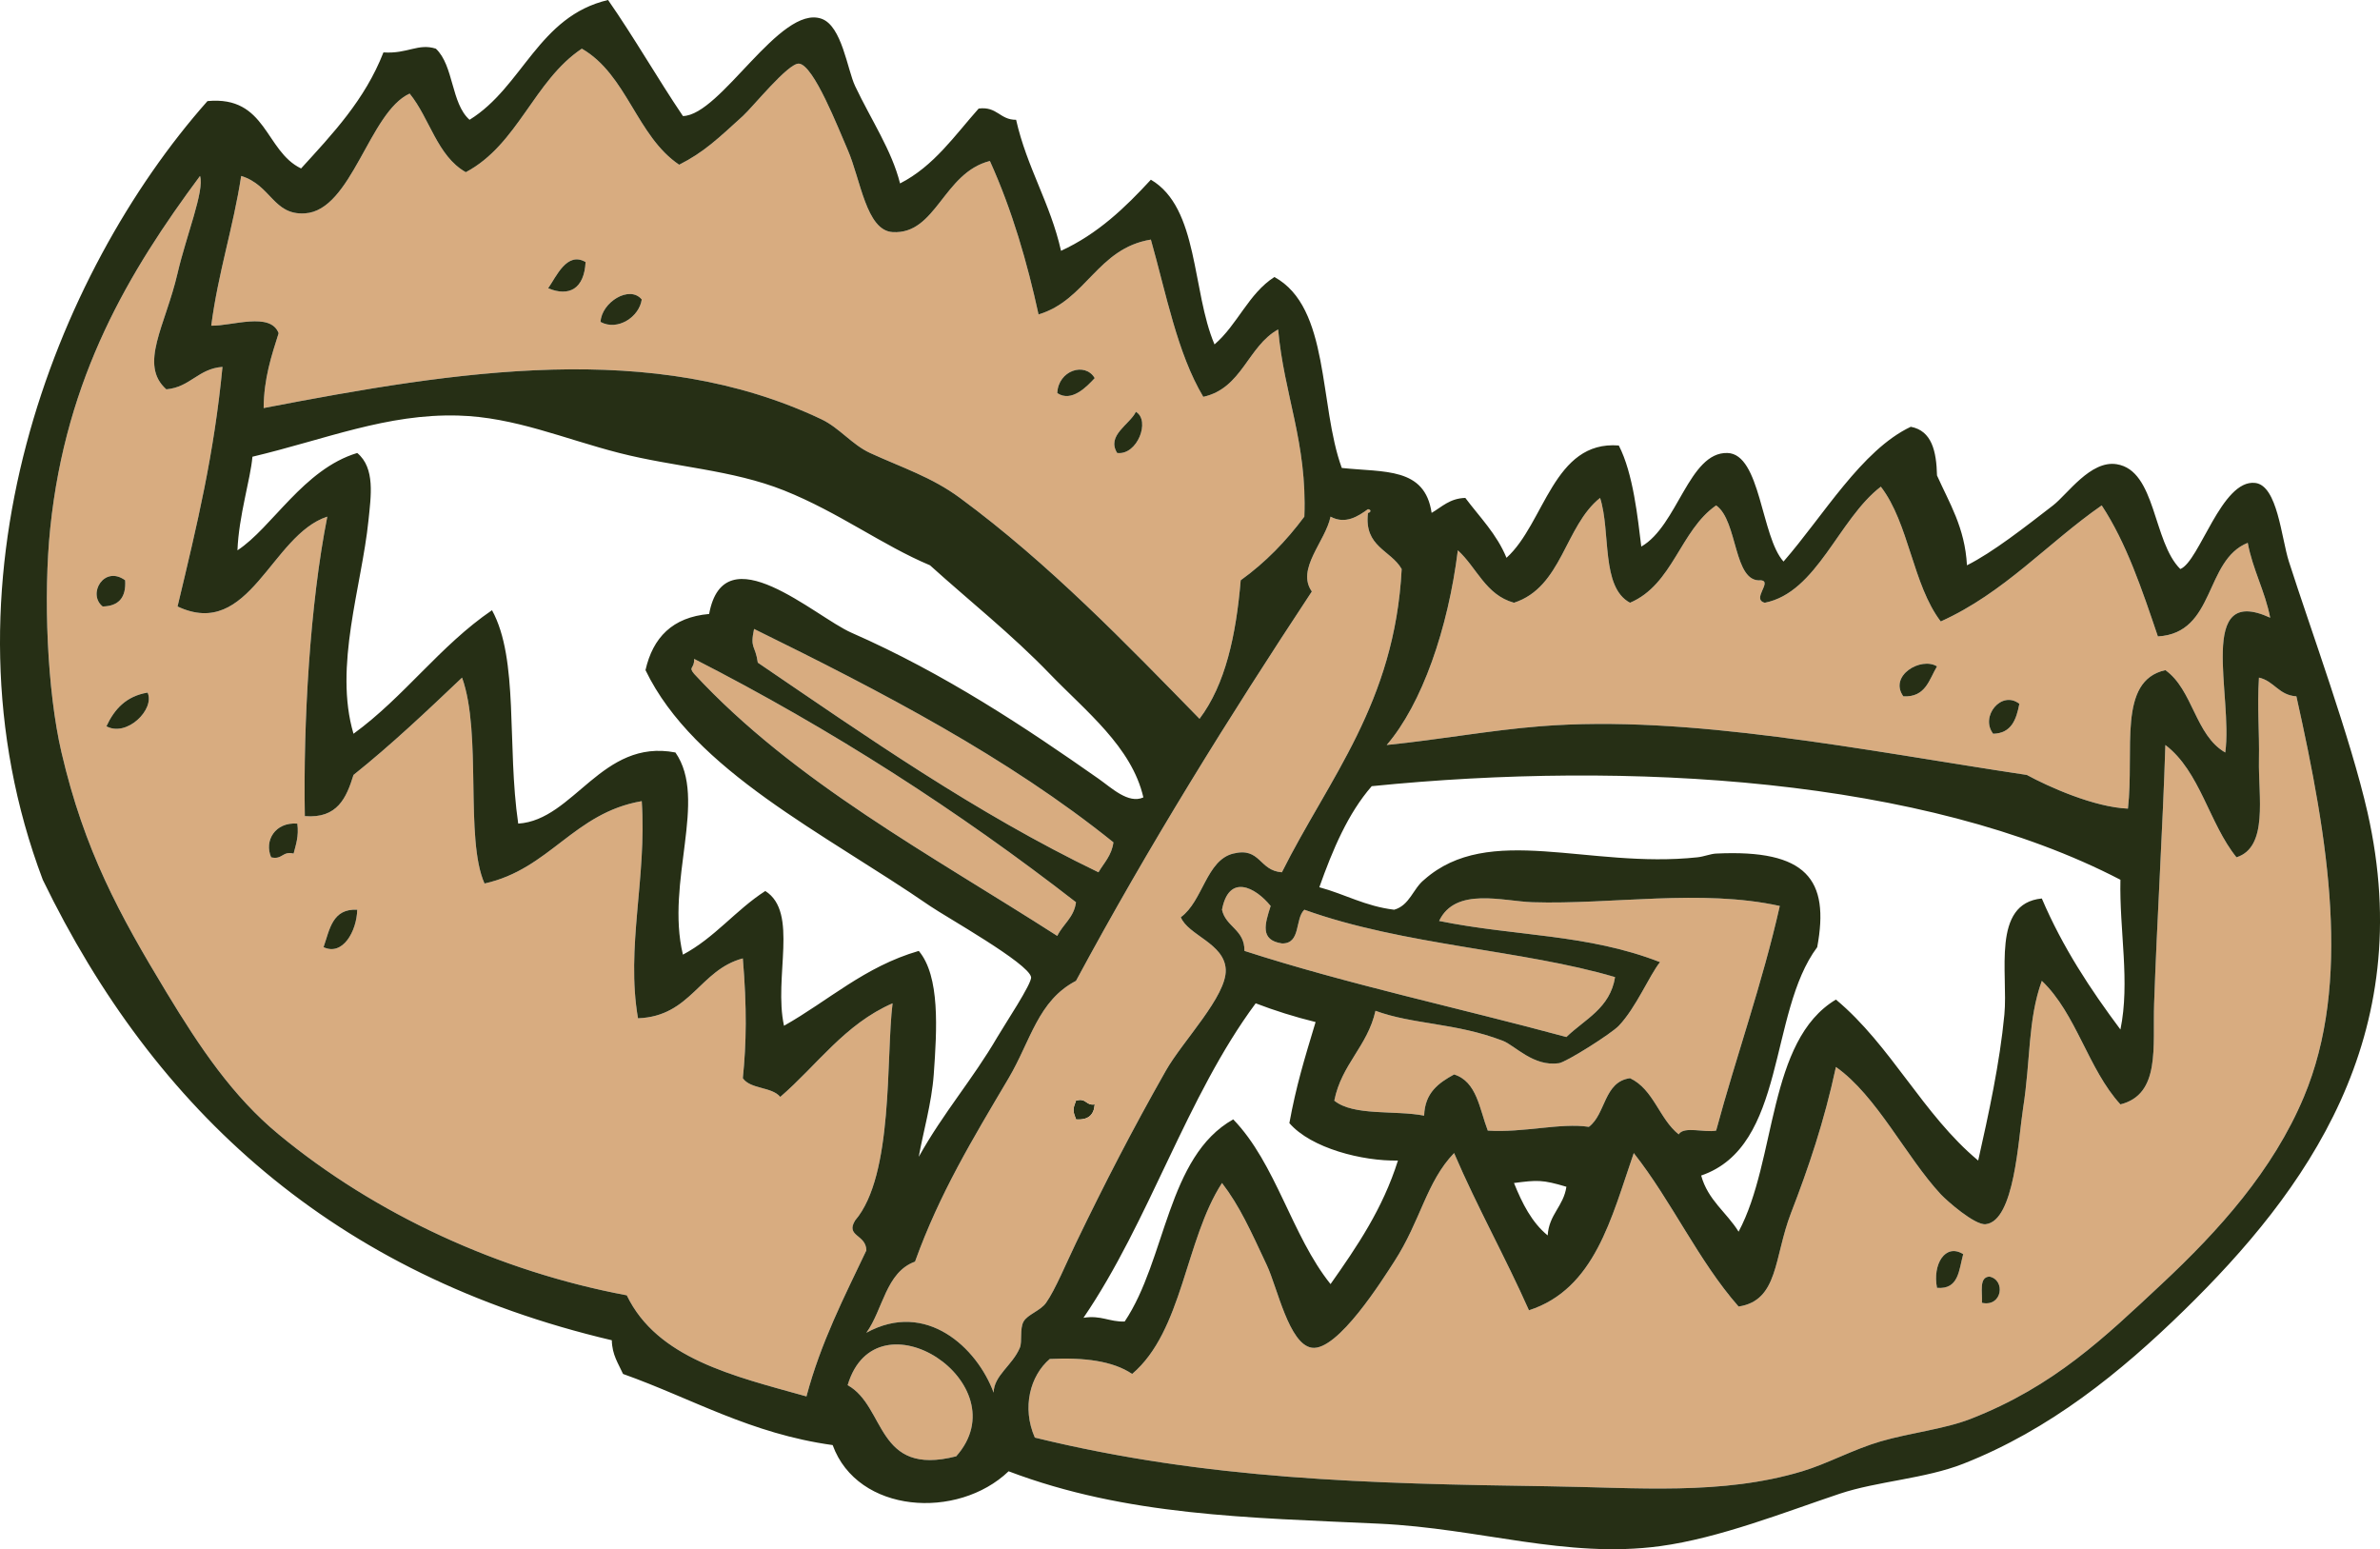 <?xml version="1.0" encoding="UTF-8" standalone="no"?><svg xmlns="http://www.w3.org/2000/svg" xmlns:xlink="http://www.w3.org/1999/xlink" fill="#262f15" height="2100.2" preserveAspectRatio="xMidYMid meet" version="1" viewBox="0.0 0.0 3226.7 2100.2" width="3226.7" zoomAndPan="magnify"><defs><clipPath id="a"><path d="M 0 0 L 3226.73 0 L 3226.73 2100.219 L 0 2100.219 Z M 0 0"/></clipPath></defs><g><g id="change1_1"><path d="M 920.805 223.301 C 954.176 206.441 973.16 188.18 1007.09 157.316 C 1020.82 144.824 1068.844 85.008 1083.23 86.258 C 1103.238 87.992 1136.758 174.566 1149.215 202.984 C 1166.797 243.207 1174.242 312.457 1210.117 314.641 C 1269.402 318.273 1278.625 234.309 1342.047 218.223 C 1372.387 285.277 1392.754 356.176 1408.043 426.301 C 1473.062 406.746 1487.629 336.719 1560.312 324.812 C 1581.215 398.633 1595.98 478.582 1631.359 537.973 C 1684.102 526.43 1691.492 469.531 1732.863 446.605 C 1740.75 535.141 1772.312 600.012 1768.395 700.391 C 1743.844 733.348 1715.59 762.617 1682.094 786.664 C 1675.789 861.562 1661.199 928.16 1626.27 974.445 C 1527.562 873.516 1422.508 764.164 1301.449 674.992 C 1263.098 646.738 1223.453 634.172 1179.652 614.09 C 1155.262 602.922 1138.012 579.957 1113.668 568.414 C 885.078 459.973 621.309 502.43 357.449 553.188 C 357.766 512.926 368.023 482.551 377.758 451.699 C 366.746 422.395 314.516 442.09 286.391 441.527 C 295.727 369.656 316.172 308.902 326.996 238.527 C 367.848 251.133 370.387 291.828 413.273 289.27 C 477.051 285.477 500.383 151.812 555.395 126.867 C 582.738 160.438 592.617 211.445 631.516 233.434 C 702.309 195.957 723.875 109.246 788.836 65.965 C 850.031 101.207 863.125 184.562 920.805 223.301 M 743.176 390.785 C 771.836 402.766 792.066 391.27 793.926 355.238 C 768.559 340.488 754.277 374.945 743.176 390.785 M 814.211 436.473 C 837.457 449.102 866.742 429.582 870.055 406.008 C 853.648 385.992 815.363 409.891 814.211 436.473 M 1433.414 532.895 C 1452.684 545.859 1473.438 524.27 1484.172 512.602 C 1471.129 490.285 1434.637 502.117 1433.414 532.895 M 1514.609 614.09 C 1542.004 617.535 1560.086 569.949 1539.996 558.277 C 1531.809 575.465 1499.723 590.117 1514.609 614.09" fill="#d8ac80" fill-rule="evenodd"/></g><g id="change1_2"><path d="M 271.172 238.531 C 277.473 258.449 252.484 319.602 240.711 370.496 C 224.301 441.523 187.824 494.258 225.48 527.812 C 258.129 524.902 268.57 499.832 301.629 497.375 C 290.188 615.531 268.078 707.93 240.711 822.176 C 338.48 868.297 367.406 725.242 443.742 700.391 C 420.188 819.023 411.051 978.879 413.273 1106.402 C 457.473 1110 469.652 1081.578 479.254 1050.57 C 530.98 1009.258 578.707 963.926 626.445 918.617 C 653.719 994.395 629.926 1137.266 656.898 1197.758 C 745.555 1178.152 777.648 1101.98 870.055 1086.102 C 877.066 1189.715 848.359 1284.125 864.973 1380.461 C 936.797 1377.836 948.312 1314.895 1007.09 1299.266 C 1012.723 1366.398 1011.965 1414.297 1007.09 1461.664 C 1017.371 1476.766 1046.406 1473.086 1057.844 1487.047 C 1107.832 1443.996 1145.246 1388.355 1210.121 1360.168 C 1200.961 1433.359 1211.867 1593.215 1159.352 1654.527 C 1145.934 1676.43 1174.324 1673.254 1174.566 1695.137 C 1144.617 1758.223 1112.926 1819.566 1093.363 1893.074 C 994.16 1865.398 891.09 1841.594 849.762 1756.031 C 677.508 1723.766 509.602 1646.785 377.758 1537.805 C 315.652 1486.469 271.234 1420.512 225.48 1344.926 C 161.781 1239.66 114.406 1153.027 83.383 1020.125 C 63.832 936.32 58.605 807.363 68.164 715.594 C 89.543 510.211 175.254 367.695 271.172 238.531 M 139.203 822.176 C 160.773 821.754 171.219 810.207 169.668 786.656 C 141.031 765.812 118.117 805.434 139.203 822.176 M 144.293 984.59 C 171.863 999.633 210.324 961.656 200.117 938.926 C 171.094 943.711 154.992 961.453 144.293 984.59 M 367.598 1162.23 C 383.125 1165.902 382.523 1153.461 398.059 1157.16 C 401.125 1145 405.348 1133.996 403.125 1116.539 C 372.922 1114.207 357.891 1139.82 367.598 1162.23 M 438.652 1284.051 C 464.594 1296.371 483.637 1262.602 484.328 1233.289 C 450.422 1231.523 446.973 1260.215 438.652 1284.051" fill="#d8ac80" fill-rule="evenodd"/></g><g id="change2_1"><path d="M 793.926 355.246 C 792.066 391.273 771.836 402.77 743.176 390.785 C 754.277 374.949 768.559 340.488 793.926 355.246" fill="inherit" fill-rule="evenodd"/></g><g id="change2_2"><path d="M 870.055 406 C 866.738 429.59 837.457 449.109 814.211 436.469 C 815.363 409.891 853.645 385.996 870.055 406" fill="inherit" fill-rule="evenodd"/></g><g id="change2_3"><path d="M 1484.172 512.602 C 1473.43 524.27 1452.68 545.871 1433.422 532.898 C 1434.629 502.121 1471.129 490.301 1484.172 512.602" fill="inherit" fill-rule="evenodd"/></g><g id="change2_4"><path d="M 1539.988 558.281 C 1560.078 569.949 1542 617.539 1514.609 614.09 C 1499.719 590.121 1531.801 575.461 1539.988 558.281" fill="inherit" fill-rule="evenodd"/></g><g id="change1_3"><path d="M 2549.98 659.77 C 2588.234 709.48 2593.086 792.633 2631.191 842.484 C 2717.465 803.578 2775.605 736.512 2849.414 685.156 C 2883.008 736.164 2904.191 799.57 2925.566 862.773 C 3003.984 858.32 2988.219 759.66 3047.375 735.902 C 3054.344 772.926 3070.621 800.621 3077.816 837.395 C 2977.02 791.09 3027.625 943.109 3016.918 1020.121 C 2976.059 996.684 2973.262 935.184 2935.707 908.461 C 2870.43 923.027 2894.016 1016.574 2884.969 1096.23 C 2838.898 1094.27 2777.246 1066.539 2747.922 1050.57 C 2525.98 1017.195 2289.516 968.488 2088.117 984.59 C 2019.293 990.09 1953.375 1002.504 1880.047 1009.965 C 1927.844 954.457 1963.324 852.168 1976.469 746.051 C 2002.203 769.387 2014.098 806.566 2052.602 817.125 C 2117.859 796.098 2121.293 713.242 2169.332 675 C 2184.152 721.09 2170.16 795.973 2209.93 817.125 C 2268.18 792.461 2277.734 719.109 2326.676 685.156 C 2356.531 706.055 2349.77 790.586 2387.574 786.66 C 2403.227 788.469 2374.223 812.508 2392.633 817.125 C 2463.555 803.25 2492.406 703.852 2549.98 659.77 M 2580.438 943.996 C 2610.762 945.574 2615.348 921.41 2626.113 903.395 C 2604.605 889.984 2560.422 915.871 2580.438 943.996 M 2702.246 994.738 C 2727.039 994.164 2733.668 975.414 2737.762 954.137 C 2713.574 935.293 2684.137 971.27 2702.246 994.738" fill="#d8ac80" fill-rule="evenodd"/></g><g id="change2_5"><path d="M 169.668 786.66 C 171.219 810.211 160.773 821.75 139.203 822.18 C 118.113 805.441 141.031 765.82 169.668 786.66" fill="inherit" fill-rule="evenodd"/></g><g id="change1_4"><path d="M 1022.328 852.641 C 1195.891 937.922 1366.121 1026.531 1509.539 1141.922 C 1507.18 1159.844 1496.73 1169.715 1489.262 1182.531 C 1321.461 1101.621 1175.41 999.012 1027.391 898.32 C 1024 873.898 1016.551 879.98 1022.328 852.641" fill="#d8ac80" fill-rule="evenodd"/></g><g id="change1_5"><path d="M 941.105 893.238 C 1128.078 988.789 1299.82 1099.59 1458.789 1223.129 C 1456.031 1244.043 1441.141 1252.824 1433.422 1268.801 C 1261.328 1158.371 1076.961 1060.238 941.105 913.539 C 932.66 903.461 941.586 907.078 941.105 893.238" fill="#d8ac80" fill-rule="evenodd"/></g><g id="change2_6"><path d="M 2626.109 903.398 C 2615.348 921.414 2610.754 945.574 2580.434 944 C 2560.426 915.875 2604.586 889.988 2626.109 903.398" fill="inherit" fill-rule="evenodd"/></g><g id="change1_6"><path d="M 3062.574 918.629 C 3083.332 923.254 3089.395 942.566 3113.336 944 C 3157.059 1139.648 3188.492 1332.055 3123.469 1487.051 C 3081.609 1586.883 3008.176 1668.363 2930.617 1740.82 C 2853.621 1812.754 2784.961 1879.359 2671.781 1923.516 C 2636.023 1937.473 2590.445 1942.246 2549.973 1953.969 C 2512.531 1964.832 2478.008 1984.18 2443.383 1994.578 C 2334.172 2027.43 2220.559 2016.637 2098.281 2014.879 C 1855.633 2011.391 1636.004 2005.938 1402.973 1948.906 C 1385.098 1908.051 1396.711 1864.879 1423.25 1842.309 C 1469.492 1840.059 1508.668 1844.902 1534.918 1862.621 C 1603.531 1804.363 1606.77 1680.723 1656.738 1603.766 C 1680.812 1635.164 1695.434 1668.094 1717.633 1715.43 C 1731.82 1745.746 1747.617 1822.5 1778.527 1827.09 C 1813.57 1832.305 1875.336 1733.219 1890.172 1710.348 C 1926.211 1654.805 1933.625 1602.441 1971.406 1563.18 C 2002.863 1636.605 2040.637 1703.711 2072.91 1776.336 C 2162.305 1747.352 2184.527 1651.117 2215.004 1563.18 C 2266.469 1628.445 2302.5 1709.137 2357.098 1771.254 C 2411.418 1763.031 2404.887 1704.602 2428.164 1644.383 C 2451.812 1583.23 2472.961 1521.246 2489.059 1446.453 C 2544.477 1485.586 2584.027 1568.254 2631.191 1619.008 C 2639.406 1627.871 2677.277 1661.164 2692.086 1659.625 C 2731.305 1655.496 2736.293 1543.758 2742.828 1502.277 C 2753.137 1437.051 2749.047 1382.676 2768.199 1329.707 C 2815.066 1374.215 2831.047 1449.598 2874.789 1497.195 C 2929.285 1483.504 2918.449 1419.418 2920.465 1360.168 C 2924.18 1250.93 2932.355 1119.086 2935.684 1009.969 C 2982.844 1045.742 2995.031 1116.426 3032.117 1162.234 C 3075.625 1148.594 3061.598 1079.453 3062.574 1030.281 C 3063.34 991.5 3060.07 959.293 3062.574 918.629 M 2626.105 1745.895 C 2655.758 1748.504 2655.797 1721.449 2661.629 1700.211 C 2637.254 1684.961 2619.785 1714.172 2626.105 1745.895 M 2687.02 1766.195 C 2714.758 1772.246 2719.273 1735.008 2697.152 1730.652 C 2682.637 1731.379 2687.898 1751.852 2687.02 1766.195" fill="#d8ac80" fill-rule="evenodd"/></g><g id="change2_7"><path d="M 200.113 938.93 C 210.324 961.66 171.863 999.641 144.293 984.59 C 154.992 961.461 171.094 943.711 200.113 938.93" fill="inherit" fill-rule="evenodd"/></g><g id="change2_8"><path d="M 2737.766 954.133 C 2733.684 975.41 2727.031 994.16 2702.242 994.738 C 2684.133 971.27 2713.578 935.293 2737.766 954.133" fill="inherit" fill-rule="evenodd"/></g><g id="change2_9"><path d="M 403.125 1116.539 C 405.348 1133.996 401.121 1145.004 398.059 1157.16 C 382.523 1153.465 383.121 1165.902 367.598 1162.23 C 357.891 1139.82 372.922 1114.211 403.125 1116.539" fill="inherit" fill-rule="evenodd"/></g><g id="change1_7"><path d="M 1722.699 1228.207 C 1714.895 1252.574 1707.855 1274.535 1737.945 1278.973 C 1764.062 1279.695 1755.328 1245.602 1768.387 1233.289 C 1903.363 1281.816 2064.617 1287.621 2189.629 1324.648 C 2182.926 1366.98 2148.574 1381.703 2123.672 1405.852 C 1978.523 1366.574 1826.512 1334.164 1687.184 1289.117 C 1687.543 1259.973 1661.887 1256.859 1656.742 1233.289 C 1665.973 1184.25 1701.73 1202.328 1722.699 1228.207" fill="#d8ac80" fill-rule="evenodd"/></g><g id="change1_8"><path d="M 2412.953 1228.211 C 2388.988 1334.527 2354.348 1430.133 2326.664 1532.73 C 2311.227 1535.914 2282.965 1526.234 2275.906 1537.805 C 2249.48 1516.871 2242.094 1476.887 2209.91 1461.668 C 2174.219 1466.551 2177.301 1510.219 2154.102 1527.66 C 2116.07 1521.789 2065.059 1535.953 2017.051 1532.73 C 2005.832 1503.371 2002.336 1466.234 1971.398 1456.594 C 1950.629 1468.016 1931.711 1481.195 1930.777 1512.445 C 1891.047 1504.812 1835.164 1513.32 1808.977 1492.121 C 1818.762 1442.688 1853.965 1418.672 1864.812 1370.309 C 1915.41 1389.039 1973.855 1386.496 2037.379 1410.934 C 2054 1417.305 2078.723 1446.32 2113.512 1441.383 C 2123.488 1439.941 2184.582 1401.309 2194.707 1390.609 C 2218.246 1365.754 2235.445 1323.602 2250.547 1304.324 C 2151.895 1265.828 2054.832 1269.613 1951.102 1248.504 C 1973.262 1201.891 2037.746 1221.875 2077.996 1223.129 C 2184.895 1226.469 2306.562 1204.711 2412.953 1228.211" fill="#d8ac80" fill-rule="evenodd"/></g><g id="change2_10"><path d="M 484.328 1233.289 C 483.637 1262.602 464.594 1296.375 438.652 1284.055 C 446.973 1260.215 450.422 1231.523 484.328 1233.289" fill="inherit" fill-rule="evenodd"/></g><g id="change2_11"><path d="M 1458.789 1492.121 C 1473.129 1487.914 1471.949 1499.281 1484.172 1497.195 C 1483.23 1511.461 1475.328 1518.809 1458.789 1517.496 C 1454.328 1505.711 1454.328 1503.898 1458.789 1492.121" fill="inherit" fill-rule="evenodd"/></g><g id="change2_12"><path d="M 2661.629 1700.211 C 2655.797 1721.449 2655.766 1748.504 2626.113 1745.895 C 2619.793 1714.172 2637.266 1684.961 2661.629 1700.211" fill="inherit" fill-rule="evenodd"/></g><g id="change2_13"><path d="M 2697.16 1730.652 C 2719.281 1735.008 2714.777 1772.246 2687.016 1766.195 C 2687.918 1751.848 2682.645 1731.375 2697.16 1730.652" fill="inherit" fill-rule="evenodd"/></g><g id="change1_9"><path d="M 1296.371 1974.27 C 1187.172 2002.301 1201.422 1906.805 1149.211 1877.824 C 1187.93 1747.652 1383.941 1875.934 1296.371 1974.27" fill="#d8ac80" fill-rule="evenodd"/></g><g id="change1_10"><path d="M 1854.656 690.242 C 1860.441 691.184 1857.492 695.336 1854.656 695.289 C 1849.039 741.539 1885.586 745.562 1900.336 771.441 C 1890.926 953.188 1801.645 1055.09 1737.934 1182.535 C 1706.617 1180.336 1709.148 1147.996 1671.957 1157.16 C 1635.418 1166.148 1630.836 1221.742 1600.898 1243.438 C 1610.762 1268 1660.254 1278.871 1661.801 1314.496 C 1663.34 1350.266 1603.453 1411.23 1580.59 1451.527 C 1535.016 1531.848 1497.988 1603.766 1458.793 1684.969 C 1445.48 1712.586 1430.637 1748.582 1418.199 1766.195 C 1410.48 1777.074 1393.156 1781.941 1387.734 1791.578 C 1382.254 1801.273 1386.16 1818.75 1382.652 1827.09 C 1372.531 1851.238 1347.395 1864.598 1347.129 1887.992 C 1324.719 1827.09 1255.633 1762.203 1174.57 1806.789 C 1197.281 1775.344 1200.836 1724.789 1240.547 1710.348 C 1273.914 1617.684 1318.555 1544.422 1367.438 1461.664 C 1397.457 1410.84 1407.227 1356.492 1458.793 1329.707 C 1557.656 1146.059 1666.199 972.07 1778.527 801.883 C 1756.949 771.395 1796.961 734.102 1803.895 700.395 C 1823.926 711.355 1841.273 699.965 1854.656 690.242 M 1458.793 1517.496 C 1475.336 1518.812 1483.23 1511.461 1484.172 1497.195 C 1471.957 1499.281 1473.121 1487.914 1458.793 1492.121 C 1454.328 1503.898 1454.328 1505.711 1458.793 1517.496" fill="#d8ac80" fill-rule="evenodd"/></g><g clip-path="url(#a)" id="change2_14"><path d="M 925.883 157.328 C 977.27 156.242 1057.512 5.934 1113.668 25.375 C 1141.488 34.992 1148.77 94.461 1159.348 116.73 C 1181.336 163.07 1209.031 203.816 1220.246 248.676 C 1266.18 225.234 1294.145 183.863 1326.832 147.172 C 1352.062 143.93 1355.387 162.59 1377.594 162.387 C 1392.238 227.266 1423.875 275.141 1438.496 340.027 C 1488.309 317.113 1525.438 281.488 1560.301 243.613 C 1625.371 281.738 1615.73 394.555 1646.578 466.914 C 1677.617 440.438 1692.695 398 1727.773 375.551 C 1803.324 416.746 1787.875 548.914 1819.141 634.395 C 1877.082 640.57 1931.77 633.184 1940.938 695.293 C 1954.859 687.227 1965.312 675.68 1986.617 675 C 2006.156 701.145 2029.18 723.816 2042.441 756.203 C 2094.285 709.484 2105.867 596.91 2194.711 603.949 C 2214.328 641.887 2220.465 702.816 2225.176 740.973 C 2274.445 712.953 2289.711 612.73 2341.891 614.094 C 2387.105 615.277 2387.461 727.496 2418.023 761.27 C 2471.652 699.859 2523.891 610.027 2590.562 578.574 C 2619.012 583.961 2625.305 611.512 2626.117 644.562 C 2642.785 682.016 2663.926 714.992 2666.719 766.363 C 2701.637 748.906 2745.762 714.262 2783.434 685.16 C 2803.051 670 2834.191 623.668 2869.723 629.316 C 2923.25 637.875 2918.52 734.48 2955.992 771.438 C 2982.062 761.035 3011.895 649.434 3057.504 654.699 C 3087.793 658.211 3092.859 728.984 3103.176 761.27 C 3132.434 852.684 3187.285 1002.074 3209.773 1101.328 C 3278.703 1405.773 3125.84 1615.414 2961.082 1776.336 C 2874.789 1860.617 2778.941 1938.324 2661.629 1984.41 C 2610.16 2004.656 2545.035 2008.035 2494.141 2025.02 C 2421.152 2049.434 2330.926 2085.277 2250.555 2096.086 C 2123.168 2113.219 2006.609 2071.984 1869.898 2065.613 C 1691.867 2057.355 1526.945 2055.09 1367.438 1994.578 C 1298.289 2060.754 1162.633 2052.031 1128.887 1959.059 C 1017.406 1943.648 938.273 1895.918 844.688 1862.621 C 838.41 1848.598 829.844 1836.82 829.469 1816.945 C 452.84 1728.328 209.93 1505.98 58 1192.68 C -92.852 793.324 75.047 369.645 281.305 137.031 C 361.609 129.492 359.039 204.816 408.188 228.371 C 450.941 181.438 494.664 135.527 519.855 71.043 C 552.754 73.219 566.73 58.293 590.914 65.973 C 615.363 88.879 611.445 140.188 636.605 162.387 C 708.781 117.859 729.797 22.125 824.379 -0.004 C 859.797 50.852 891.129 105.805 925.883 157.328 M 788.836 65.973 C 723.875 109.246 702.305 195.969 631.516 233.441 C 592.617 211.453 582.738 160.449 555.391 126.871 C 500.383 151.82 477.047 285.484 413.27 289.273 C 370.383 291.836 367.848 251.133 326.992 238.535 C 316.168 308.91 295.727 369.664 286.391 441.527 C 314.516 442.094 366.746 422.402 377.758 451.699 C 368.023 482.555 357.766 512.93 357.449 553.191 C 621.305 502.438 885.078 459.98 1113.668 568.41 C 1138.008 579.961 1155.258 602.926 1179.648 614.094 C 1223.449 634.172 1263.098 646.742 1301.445 675 C 1422.504 764.168 1527.562 873.523 1626.27 974.445 C 1661.199 928.164 1675.789 861.566 1682.094 786.664 C 1715.59 762.621 1743.836 733.359 1768.383 700.395 C 1772.309 600.016 1740.75 535.148 1732.855 446.613 C 1691.488 469.535 1684.098 526.43 1631.359 537.977 C 1595.98 478.586 1581.211 398.641 1560.301 324.82 C 1487.621 336.73 1473.062 406.754 1408.031 426.305 C 1392.75 356.18 1372.387 285.285 1342.047 218.227 C 1278.625 234.316 1269.398 318.281 1210.113 314.645 C 1174.238 312.469 1166.793 243.215 1149.211 202.98 C 1136.754 174.574 1103.234 88.008 1083.227 86.266 C 1068.84 85.02 1020.816 144.828 1007.086 157.328 C 973.16 188.184 954.172 206.449 920.805 223.312 C 863.121 184.574 850.031 101.211 788.836 65.973 M 68.164 715.602 C 58.605 807.367 63.828 936.324 83.383 1020.125 C 114.406 1153.031 161.781 1239.664 225.48 1344.926 C 271.234 1420.512 315.648 1486.473 377.758 1537.805 C 509.602 1646.785 677.504 1723.766 849.762 1756.035 C 891.086 1841.594 994.16 1865.398 1093.363 1893.074 C 1112.926 1819.57 1144.617 1758.223 1174.566 1695.137 C 1174.324 1673.254 1145.934 1676.43 1159.348 1654.527 C 1211.871 1593.215 1200.961 1433.359 1210.113 1360.168 C 1145.25 1388.355 1107.828 1443.996 1057.844 1487.047 C 1046.406 1473.09 1017.367 1476.766 1007.086 1461.668 C 1011.965 1414.297 1012.719 1366.398 1007.086 1299.266 C 948.312 1314.895 936.793 1377.836 864.973 1380.461 C 848.359 1284.125 877.062 1189.719 870.055 1086.102 C 777.648 1101.984 745.555 1178.152 656.898 1197.762 C 629.922 1137.27 653.715 994.398 626.441 918.625 C 578.703 963.93 530.98 1009.258 479.258 1050.574 C 469.652 1081.578 457.473 1110.004 413.27 1106.402 C 411.047 978.883 420.188 819.023 443.742 700.395 C 367.406 725.242 338.48 868.293 240.711 822.18 C 268.074 707.934 290.188 615.531 301.629 497.379 C 268.57 499.828 258.125 524.898 225.48 527.816 C 187.824 494.258 224.301 441.527 240.711 370.496 C 252.484 319.605 277.473 258.457 271.172 238.535 C 175.25 367.703 89.543 510.219 68.164 715.602 M 1423.254 913.539 C 1371.898 860.203 1313.352 813.836 1260.852 766.363 C 1196.043 739.125 1137.125 694.496 1062.926 664.863 C 992.535 636.75 914.641 633.324 839.598 614.094 C 764.383 594.84 697.73 565.461 621.359 563.363 C 524.363 560.652 441.645 595.523 342.234 619.172 C 339.676 649.539 323.711 699.199 321.934 746.055 C 368.965 715.277 411.504 636.004 484.328 614.094 C 509 634.582 502.84 673.082 499.562 705.461 C 490.504 794.695 452.234 903.398 479.258 994.738 C 547.879 944.93 596.602 875.223 667.043 827.25 C 703.691 894.07 687.031 1010.211 702.582 1116.543 C 778.285 1111.766 815.793 1000.898 915.723 1020.125 C 960.043 1083.801 901.988 1195.238 925.883 1294.191 C 969.012 1271.316 997.391 1233.738 1037.551 1207.906 C 1083.188 1236.754 1048.555 1324.688 1062.926 1390.609 C 1123.496 1356.441 1172.188 1310.43 1245.633 1289.117 C 1274.562 1323.488 1270.336 1395.344 1265.934 1456.594 C 1263.121 1495.746 1251.18 1536.402 1245.633 1568.254 C 1279.352 1507.879 1318.535 1463.594 1352.211 1405.852 C 1361.758 1389.453 1399.359 1333.031 1397.895 1324.648 C 1394.617 1305.859 1282.289 1242.973 1260.852 1228.207 C 1117.367 1129.352 941.062 1045.082 875.125 908.465 C 885.164 864.352 911.633 836.699 961.402 832.344 C 981.809 721.855 1105.031 836.113 1154.266 857.719 C 1280.965 913.305 1391.199 986.84 1489.262 1055.652 C 1506.922 1068.039 1529.809 1090.262 1550.133 1081.027 C 1534.426 1012.523 1471.867 963.992 1423.254 913.539 M 2392.629 817.129 C 2374.219 812.512 2403.238 788.473 2387.559 786.664 C 2349.77 790.59 2356.539 706.055 2326.668 685.16 C 2277.734 719.113 2268.172 792.461 2209.914 817.129 C 2170.164 795.977 2184.141 721.09 2169.332 675 C 2121.289 713.246 2117.863 796.102 2052.598 817.129 C 2014.094 806.566 2002.195 769.391 1976.469 746.055 C 1963.328 852.168 1927.848 954.461 1880.043 1009.969 C 1953.379 1002.508 2019.301 990.09 2088.109 984.594 C 2289.512 968.488 2525.973 1017.195 2747.922 1050.574 C 2777.238 1066.543 2838.883 1094.273 2884.965 1096.234 C 2894.012 1016.574 2870.418 923.027 2935.703 908.465 C 2973.254 935.184 2976.047 996.684 3016.902 1020.125 C 3027.633 943.113 2977.016 791.094 3077.816 837.398 C 3070.629 800.625 3054.34 772.926 3047.371 735.906 C 2988.219 759.664 3003.977 858.324 2925.566 862.773 C 2904.188 799.574 2882.988 736.168 2849.414 685.16 C 2775.594 736.516 2717.453 803.582 2631.184 842.488 C 2593.078 792.637 2588.227 709.484 2549.965 659.773 C 2492.398 703.852 2463.555 803.25 2392.629 817.129 M 1803.898 700.395 C 1796.957 734.098 1756.945 771.398 1778.531 801.879 C 1666.195 972.066 1557.656 1146.059 1458.789 1329.707 C 1407.23 1356.488 1397.453 1410.84 1367.438 1461.668 C 1318.551 1544.422 1273.914 1617.684 1240.551 1710.352 C 1200.84 1724.789 1197.281 1775.34 1174.566 1806.789 C 1255.637 1762.199 1324.727 1827.09 1347.129 1887.996 C 1347.398 1864.598 1372.527 1851.234 1382.652 1827.09 C 1386.164 1818.75 1382.258 1801.273 1387.73 1791.578 C 1393.16 1781.941 1410.484 1777.074 1418.203 1766.195 C 1430.637 1748.582 1445.477 1712.586 1458.789 1684.969 C 1497.988 1603.762 1535.016 1531.848 1580.594 1451.527 C 1603.457 1411.234 1663.34 1350.266 1661.797 1314.492 C 1660.254 1278.871 1610.766 1268 1600.902 1243.438 C 1630.84 1221.742 1635.422 1166.148 1671.961 1157.16 C 1709.145 1147.996 1706.621 1180.336 1737.938 1182.531 C 1801.645 1055.094 1890.93 953.191 1900.336 771.438 C 1885.59 745.559 1849.039 741.535 1854.66 695.293 C 1857.496 695.336 1860.445 691.188 1854.66 690.246 C 1841.27 699.965 1823.922 711.352 1803.898 700.395 M 1027.391 898.324 C 1175.41 999.004 1321.465 1101.621 1489.262 1182.531 C 1496.73 1169.719 1507.176 1159.844 1509.535 1141.926 C 1366.113 1026.527 1195.887 937.922 1022.332 852.645 C 1016.547 879.984 1024 873.902 1027.391 898.324 M 941.102 913.539 C 1076.957 1060.238 1261.328 1158.371 1433.418 1268.801 C 1441.137 1252.828 1456.031 1244.043 1458.789 1223.129 C 1299.816 1099.59 1128.082 988.793 941.102 893.242 C 941.586 907.074 932.66 903.457 941.102 913.539 M 3062.594 1030.277 C 3061.602 1079.453 3075.617 1148.586 3032.129 1162.234 C 2995.031 1116.422 2982.836 1045.742 2935.703 1009.969 C 2932.355 1119.086 2924.199 1250.926 2920.48 1360.168 C 2918.461 1419.418 2929.289 1483.504 2874.789 1497.195 C 2831.062 1449.598 2815.086 1374.215 2768.211 1329.707 C 2749.047 1382.676 2753.125 1437.047 2742.832 1502.273 C 2736.301 1543.758 2731.312 1655.496 2692.078 1659.625 C 2677.289 1661.16 2639.422 1627.871 2631.184 1619.008 C 2584.031 1568.254 2544.48 1485.582 2489.07 1446.453 C 2472.957 1521.246 2451.816 1583.227 2428.18 1644.383 C 2404.902 1704.598 2411.414 1763.027 2357.113 1771.254 C 2302.516 1709.137 2266.469 1628.445 2215 1563.176 C 2184.535 1651.117 2162.324 1747.352 2072.906 1776.336 C 2040.641 1703.711 2002.852 1636.605 1971.398 1563.176 C 1933.629 1602.441 1926.215 1654.805 1890.176 1710.352 C 1875.34 1733.219 1813.57 1832.309 1778.531 1827.09 C 1747.617 1822.5 1731.824 1745.746 1717.637 1715.43 C 1695.438 1668.098 1680.816 1635.164 1656.742 1603.762 C 1606.773 1680.723 1603.535 1804.363 1534.918 1862.621 C 1508.668 1844.902 1469.496 1840.059 1423.254 1842.309 C 1396.715 1864.879 1385.102 1908.051 1402.977 1948.906 C 1636.008 2005.938 1855.641 2011.391 2098.285 2014.879 C 2220.562 2016.637 2334.172 2027.43 2443.383 1994.578 C 2478.008 1984.18 2512.531 1964.832 2549.965 1953.969 C 2590.445 1942.246 2636.016 1937.473 2671.785 1923.512 C 2784.977 1879.359 2853.629 1812.754 2930.613 1740.82 C 3008.176 1668.359 3081.617 1586.883 3123.484 1487.047 C 3188.492 1332.051 3157.059 1139.648 3113.348 944 C 3089.395 942.562 3083.34 923.254 3062.594 918.625 C 3060.078 959.289 3063.344 991.5 3062.594 1030.277 M 1859.734 1065.801 C 1827.445 1102.855 1806.875 1151.645 1788.68 1202.82 C 1823.355 1212.129 1850.902 1228.586 1890.176 1233.289 C 1911.285 1227.305 1915.707 1204.664 1930.785 1192.68 C 2018.648 1114.723 2153.414 1178.004 2301.289 1162.234 C 2310.277 1161.262 2319.008 1157.52 2326.668 1157.16 C 2449.559 1151.242 2480.777 1192.238 2463.695 1284.055 C 2397.141 1373.09 2422.359 1553.977 2306.379 1593.633 C 2315.426 1626.887 2340.941 1643.656 2357.113 1669.758 C 2409.02 1572.781 2395.914 1410.809 2489.07 1355.09 C 2563.84 1417.371 2607.113 1511.137 2681.941 1573.324 C 2696.055 1510.531 2711.199 1441.215 2717.453 1375.398 C 2722.762 1319.754 2699.559 1224.711 2768.211 1218.047 C 2796.559 1284.473 2834.27 1341.457 2874.789 1395.695 C 2888.113 1331.211 2873.207 1261.281 2874.789 1192.68 C 2608.816 1054.363 2207.598 1030.719 1859.734 1065.801 M 1656.742 1233.289 C 1661.875 1256.859 1687.543 1259.973 1687.18 1289.117 C 1826.504 1334.164 1978.523 1366.574 2123.664 1405.852 C 2148.566 1381.707 2182.93 1366.984 2189.621 1324.648 C 2064.613 1287.621 1903.363 1281.816 1768.383 1233.289 C 1755.324 1245.605 1764.051 1279.699 1737.938 1278.973 C 1707.852 1274.539 1714.895 1252.574 1722.695 1228.207 C 1701.723 1202.332 1665.973 1184.25 1656.742 1233.289 M 2077.996 1223.129 C 2037.75 1221.875 1973.27 1201.891 1951.102 1248.504 C 2054.832 1269.613 2151.891 1265.824 2250.555 1304.324 C 2235.449 1323.598 2218.246 1365.754 2194.711 1390.609 C 2184.574 1401.309 2123.504 1439.938 2113.508 1441.379 C 2078.727 1446.32 2054 1417.305 2037.375 1410.934 C 1973.859 1386.496 1915.414 1389.039 1864.824 1370.309 C 1853.961 1418.668 1818.773 1442.688 1808.98 1492.121 C 1835.164 1513.32 1891.043 1504.812 1930.785 1512.445 C 1931.715 1481.195 1950.637 1468.016 1971.398 1456.594 C 2002.336 1466.234 2005.82 1503.371 2017.062 1532.73 C 2065.066 1535.953 2116.082 1521.789 2154.109 1527.656 C 2177.309 1510.219 2174.223 1466.551 2209.914 1461.668 C 2242.082 1476.887 2249.484 1516.871 2275.891 1537.805 C 2282.98 1526.23 2311.227 1535.914 2326.668 1532.73 C 2354.344 1430.133 2388.984 1334.527 2412.957 1228.207 C 2306.555 1204.711 2184.891 1226.469 2077.996 1223.129 M 1468.938 1786.496 C 1492.996 1782.73 1503.832 1792.191 1524.766 1791.578 C 1581.211 1707.586 1582.086 1568.047 1671.961 1517.496 C 1730.148 1577.703 1751.156 1675.152 1803.898 1740.82 C 1839.566 1690.176 1874.605 1638.961 1895.266 1573.324 C 1847.242 1574.316 1777.52 1556.688 1748.074 1522.566 C 1757.418 1471.734 1767.945 1437.574 1783.621 1385.559 C 1755.078 1378.539 1728.098 1370.031 1702.402 1360.168 C 1608.703 1486.395 1558.176 1655.773 1468.938 1786.496 M 2052.598 1603.762 C 2063.762 1631.531 2076.848 1657.34 2098.285 1674.84 C 2100.047 1646.137 2119.805 1635.449 2123.664 1608.859 C 2090.922 1599.125 2084.348 1599.684 2052.598 1603.762 M 1149.211 1877.824 C 1201.422 1906.805 1187.164 2002.301 1296.367 1974.27 C 1383.934 1875.934 1187.93 1747.652 1149.211 1877.824" fill="inherit" fill-rule="evenodd"/></g></g></svg>